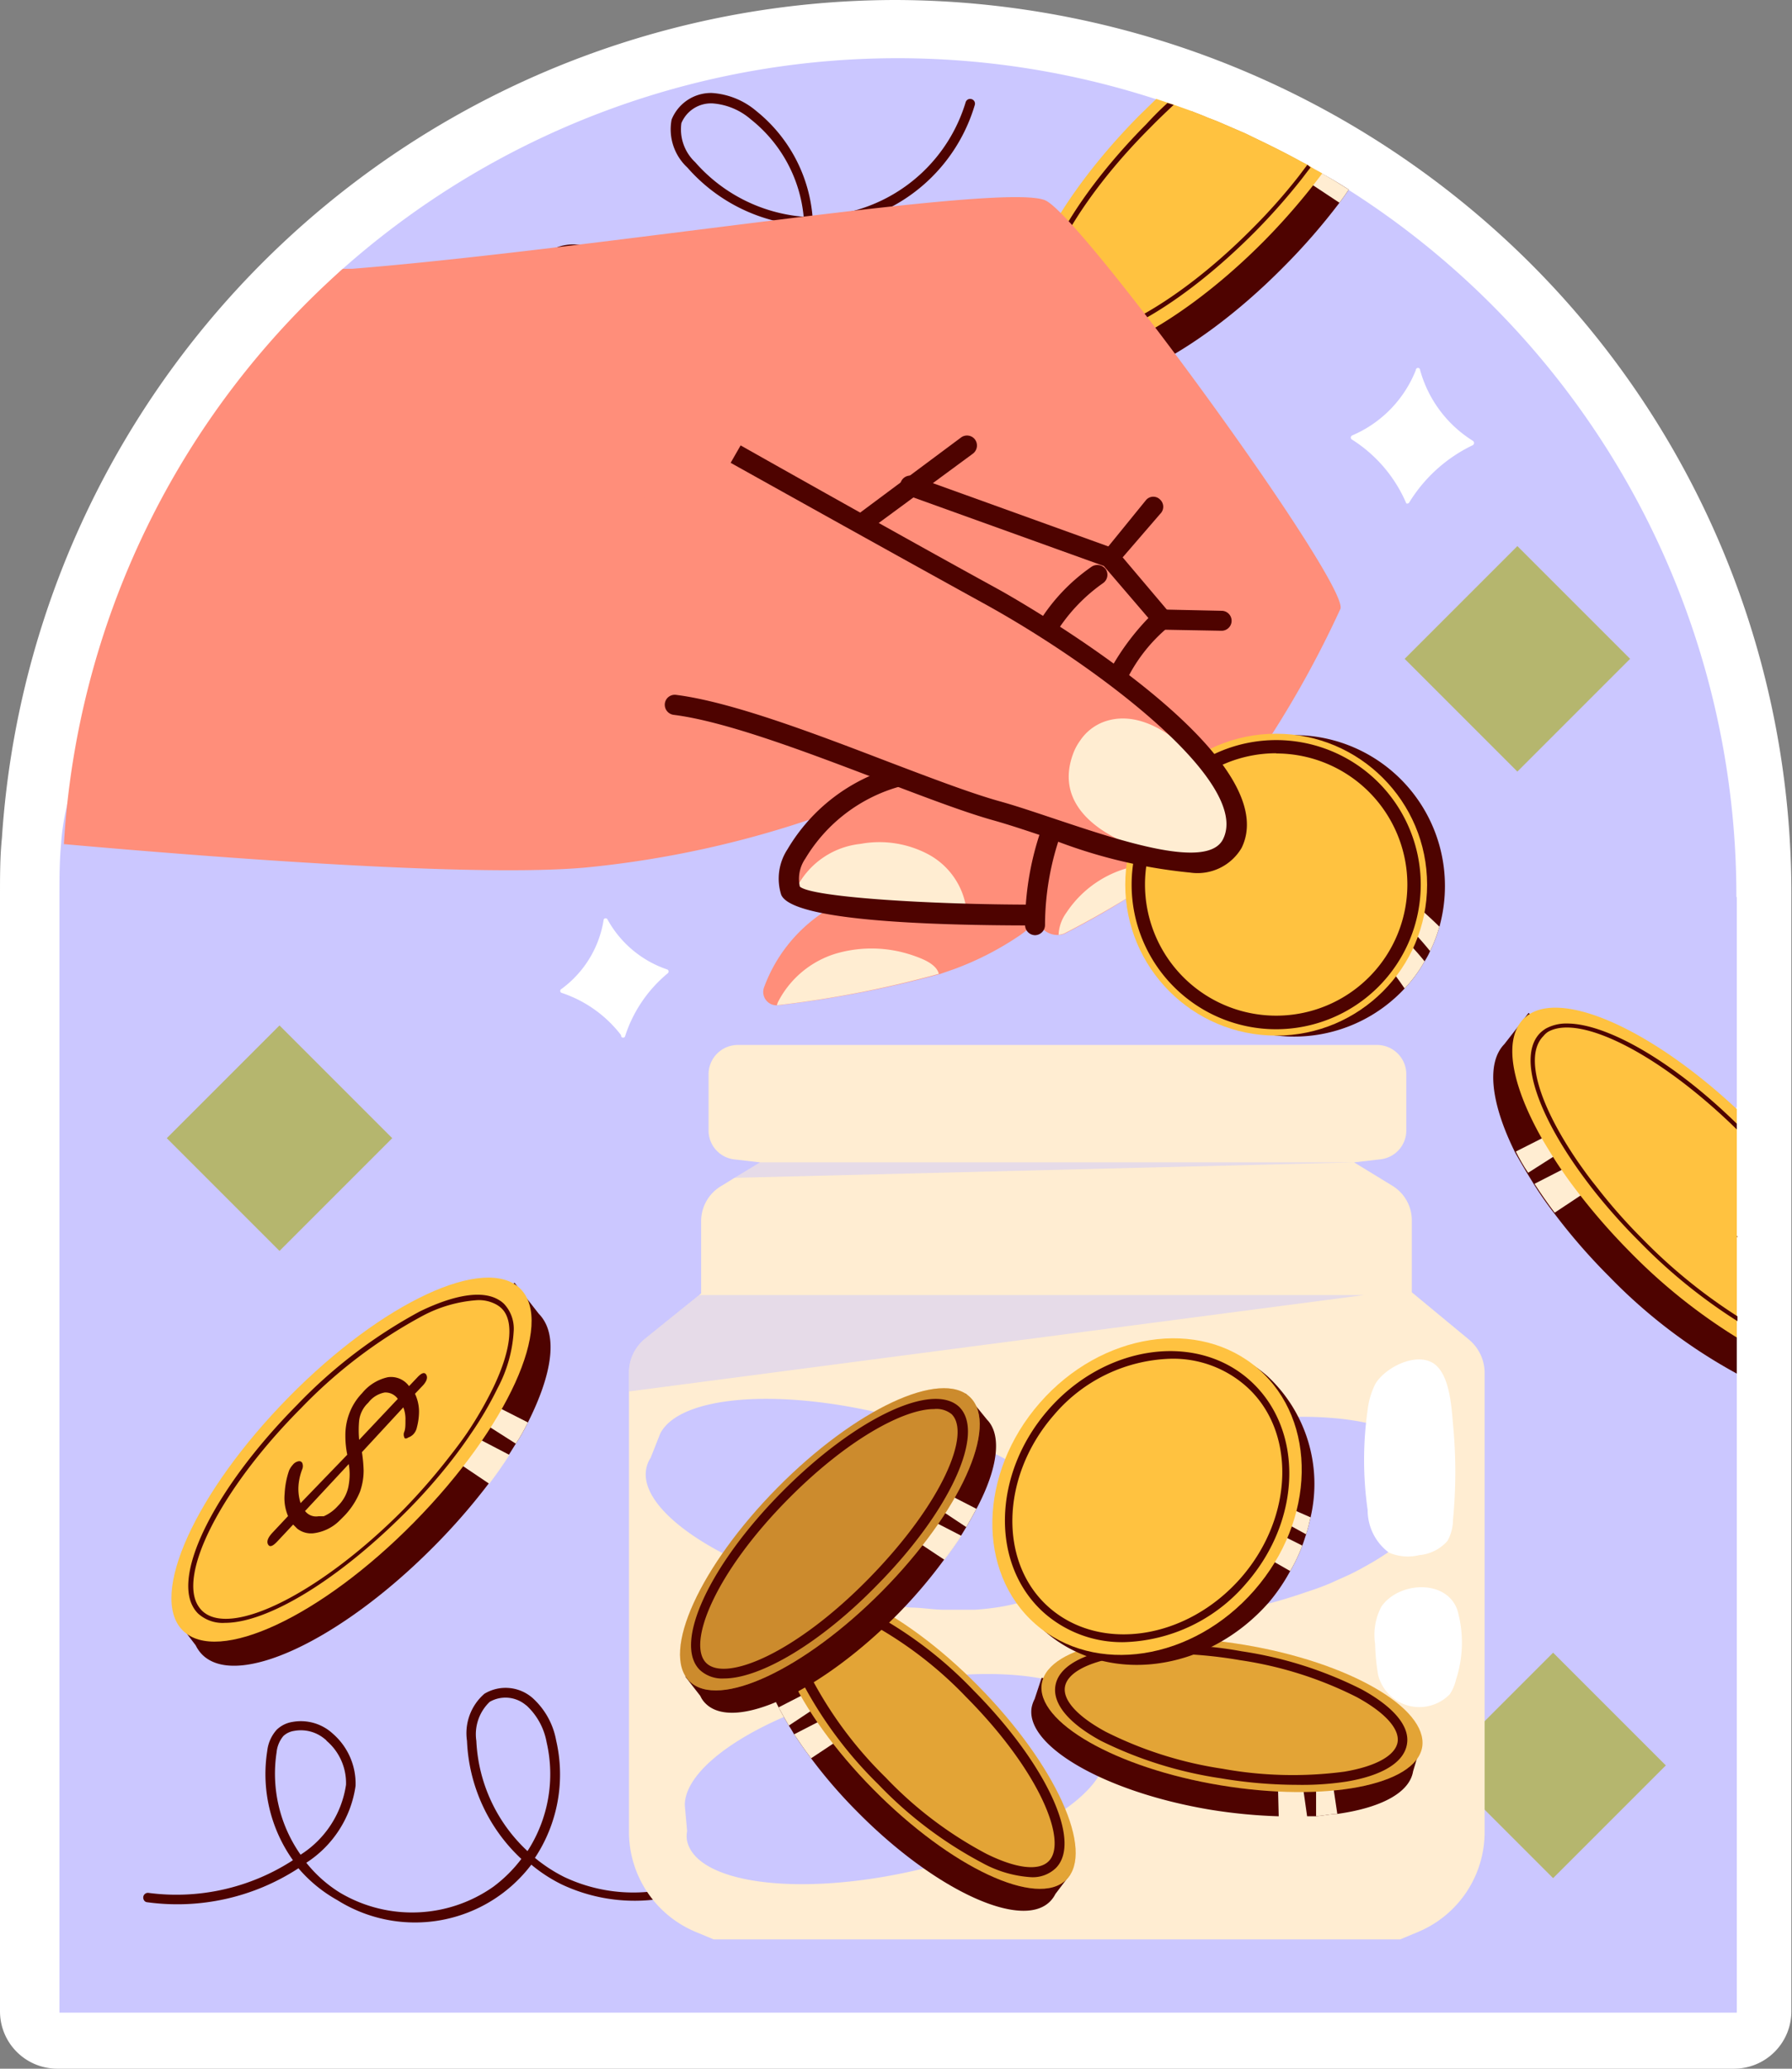 <?xml version="1.0" encoding="UTF-8"?> <svg xmlns="http://www.w3.org/2000/svg" viewBox="0 0 84.42 97.44"><rect x="0" y="0" width="84.42" height="97.44" fill="#808080" stroke="none"/> <defs> <style>.cls-1{fill:#fff;}.cls-2{fill:#cbc7ff;}.cls-3{fill:#b5b66e;}.cls-4{fill:#4e0300;}.cls-5{fill:#ffedd2;}.cls-6{fill:#ffc240;}.cls-7{fill:#ff8e7a;}.cls-8{opacity:0.49;}.cls-9{opacity:0.16;}.cls-10{opacity:0.29;}</style> </defs> <g id="Слой_2" data-name="Слой 2"> <g id="Слой_1-2" data-name="Слой 1"> <path class="cls-1" d="M72.05,12.36A42.52,42.52,0,0,0,42.21,0,42.23,42.23,0,0,0,.09,39.48C0,40.35,0,41.27,0,42.21V94.74a2.7,2.7,0,0,0,2.69,2.7h79a2.7,2.7,0,0,0,2.7-2.7V42.21A41.9,41.9,0,0,0,72.05,12.36Z"></path> <path class="cls-2" d="M81.82,42.26v9.86l-1.71,5.62,1.71,6.92V94.8H2.8V42.26c0-.85,0-1.7.08-2.54.35-5.54,6.47-14.17,6.91-14.62.08-.07,2.67-9.19,6.36-12.44a39.38,39.38,0,0,1,38.27-8,14.66,14.66,0,0,1,4,2.55c.22.11,3.89,1,5.12,1.74a39.41,39.41,0,0,1,18.26,33.3Z"></path> <path class="cls-1" d="M29.45,48.8a6.38,6.38,0,0,1,2-2.95.11.11,0,0,0,0-.18,5.06,5.06,0,0,1-2.83-2.36.1.1,0,0,0-.18,0,5,5,0,0,1-2,3.28.1.1,0,0,0,0,.17,5.85,5.85,0,0,1,2.82,2A.09.09,0,0,0,29.45,48.8Z"></path> <path class="cls-1" d="M66.38,23.68a7.11,7.11,0,0,1,3-2.71.12.12,0,0,0,0-.21,5.72,5.72,0,0,1-2.48-3.33.1.1,0,0,0-.2,0,5.58,5.58,0,0,1-3,3.08.11.11,0,0,0,0,.2,6.64,6.64,0,0,1,2.55,3A.11.11,0,0,0,66.38,23.68Z"></path> <rect class="cls-3" x="67.73" y="27.28" width="7.51" height="7.51" transform="translate(42.88 -41.46) rotate(45)"></rect> <rect class="cls-3" x="9.41" y="49.86" width="7.51" height="7.51" transform="translate(41.77 6.39) rotate(45)"></rect> <path class="cls-4" d="M25.21,23.21A.21.21,0,0,1,25,23.1a.23.23,0,0,1,.07-.31,9.94,9.94,0,0,0,4.37-5.42,7.08,7.08,0,0,1-4.14-3.29A1.74,1.74,0,0,1,25,13a1.39,1.39,0,0,1,.34-.73,2.22,2.22,0,0,1,1.86-.75,3.11,3.11,0,0,1,2.35,1.25A5.2,5.2,0,0,1,30,17.06a6.35,6.35,0,0,0,2.13.12,6.65,6.65,0,0,0,5.5-4.71,6.09,6.09,0,0,0,.22-1.85,8.06,8.06,0,0,1-5.47-2.73,2.45,2.45,0,0,1-.74-2.26,2,2,0,0,1,1.9-1.25,3.59,3.59,0,0,1,2.09.85,7.14,7.14,0,0,1,2.65,5A6.88,6.88,0,0,0,39.94,10a7.56,7.56,0,0,0,5.55-5.18.22.22,0,0,1,.28-.15.22.22,0,0,1,.15.28A8,8,0,0,1,40,10.48a7.43,7.43,0,0,1-1.7.16,6.76,6.76,0,0,1-.23,1.95,7.13,7.13,0,0,1-5.89,5,6.9,6.9,0,0,1-2.31-.14,10.5,10.5,0,0,1-4.58,5.69A.2.2,0,0,1,25.21,23.21ZM27.11,12a1.73,1.73,0,0,0-1.38.6,1,1,0,0,0-.25.5,1.43,1.43,0,0,0,.23.81,6.64,6.64,0,0,0,3.88,3.07A4.7,4.7,0,0,0,29.22,13a2.66,2.66,0,0,0-2-1.07Zm6.43-7.13a1.51,1.51,0,0,0-1.44.93,2.12,2.12,0,0,0,.65,1.84,7.6,7.6,0,0,0,5.11,2.57,6.64,6.64,0,0,0-2.48-4.58,3.1,3.1,0,0,0-1.82-.76Z"></path> <path class="cls-4" d="M6.83,89.56a.24.24,0,0,1-.08-.21A.22.22,0,0,1,7,89.16a10.08,10.08,0,0,0,6.8-1.54,7,7,0,0,1-1.21-5.15,1.78,1.78,0,0,1,.45-1,1.37,1.37,0,0,1,.72-.36,2.22,2.22,0,0,1,1.93.56,3.11,3.11,0,0,1,1.06,2.45,5.17,5.17,0,0,1-2.32,3.62A6.19,6.19,0,0,0,16,89.14a6.65,6.65,0,0,0,7.24-.27,6.56,6.56,0,0,0,1.32-1.31A8.05,8.05,0,0,1,22,82a2.46,2.46,0,0,1,.82-2.22,1.93,1.93,0,0,1,2.27.2,3.54,3.54,0,0,1,1.11,2,7.11,7.11,0,0,1-1,5.53,7.27,7.27,0,0,0,1.38.9,7.61,7.61,0,0,0,7.57-.61.21.21,0,0,1,.31,0,.22.22,0,0,1,0,.31,8.05,8.05,0,0,1-8,.65,7.17,7.17,0,0,1-1.43-.93,6.88,6.88,0,0,1-9.14,1.67A6.68,6.68,0,0,1,14.06,88,10.45,10.45,0,0,1,6.94,89.6.21.21,0,0,1,6.83,89.56Zm8.48-7.64a1.75,1.75,0,0,0-1.46-.39.94.94,0,0,0-.5.24,1.4,1.4,0,0,0-.32.77,6.64,6.64,0,0,0,1.13,4.82,4.71,4.71,0,0,0,2.14-3.29A2.61,2.61,0,0,0,15.39,82,.27.27,0,0,0,15.31,81.92Zm9.47-1.6a1.49,1.49,0,0,0-1.71-.16A2.11,2.11,0,0,0,22.44,82a7.56,7.56,0,0,0,2.41,5.19,6.67,6.67,0,0,0,.9-5.13,3.1,3.1,0,0,0-.95-1.73Z"></path> <rect class="cls-3" x="69.41" y="79.4" width="7.51" height="7.51" transform="translate(80.23 -27.38) rotate(45)"></rect> <path class="cls-4" d="M63.54,8.93c-.14.21-.29.42-.44.62a29.43,29.43,0,0,1-2.61,3C56.1,17,51.21,19.28,49.58,17.66a1.48,1.48,0,0,1-.31-.43l-.7-.93a1,1,0,0,1-.13-.16l.66-.66,0-.16c0-.11,0-.22.07-.33.53-2.25,2.49-5.37,5.36-8.28.52-.53,1-1,1.57-1.48.25.1.5.19.75.3l.49.19.88.38.44.19.41.2.58.28c.53.26,1.06.53,1.57.81l.34.18.18.11c.17.09.35.19.52.3C62.71,8.41,63.13,8.67,63.54,8.93Z"></path> <path class="cls-5" d="M63.54,8.93c-.14.21-.29.42-.44.62l-1.24-.82-.5-.33-.17-.11L61,8.17l.24-.59.34.18.18.11c.17.09.35.19.52.3C62.71,8.41,63.13,8.67,63.54,8.93Z"></path> <path class="cls-6" d="M62.29,8.17l-.43.56a31.33,31.33,0,0,1-2.28,2.59c-4.39,4.44-9.28,6.72-10.91,5.1l-.1-.12a1,1,0,0,1-.13-.16c-1.17-1.85,1.05-6.47,5.21-10.68l.82-.8.57.19.22.07.87.31c.25.1.5.19.75.3l.49.19.88.38.44.19.41.2.58.28c.53.26,1.06.53,1.57.81l.34.18.18.11C61.94,8,62.12,8.06,62.29,8.17Z"></path> <path class="cls-4" d="M61.59,7.76l-.4.53A27.17,27.17,0,0,1,59,10.76c-3.9,3.94-8.16,6.07-9.49,4.75A1.27,1.27,0,0,1,49.2,15c-.55-1.71,1.49-5.5,5-9,.36-.37.73-.72,1.09-1.06L55,4.85c-.34.31-.67.64-1,1-3.77,3.8-5.8,7.81-4.9,9.49a1.42,1.42,0,0,0,.25.34,1.72,1.72,0,0,0,1.27.44c2,0,5.32-2,8.5-5.2a29.55,29.55,0,0,0,2.21-2.5c.14-.18.27-.36.41-.53Z"></path> <path class="cls-4" d="M24.87,67c-.17.34-.36.69-.57,1l-.3.48c-.29.45-.61.91-.95,1.36a29.43,29.43,0,0,1-2.61,3c-4.39,4.43-9.27,6.72-10.91,5.1a1.67,1.67,0,0,1-.31-.44l-.83-1.09.66-.66c.35-2.28,2.37-5.64,5.46-8.77s6.46-5.19,8.73-5.56l1-1,1.14,1.46s0,0,0,0C26.33,62.85,26,64.75,24.87,67Z"></path> <path class="cls-5" d="M24,68.53c-.29.45-.61.91-.95,1.36L21,68.51l.52-1.27Z"></path> <path class="cls-5" d="M24.87,67c-.17.34-.36.69-.57,1l-1.57-1,.37-.9Z"></path> <path class="cls-6" d="M24.51,60.7c1.63,1.62-.6,6.53-5,11s-9.27,6.72-10.9,5.1.59-6.52,5-11S22.87,59.09,24.51,60.7Z"></path> <path class="cls-4" d="M23.75,61.42a1.18,1.18,0,0,0-.25-.19c-.75-.46-2.05-.27-3.72.54A23.36,23.36,0,0,0,14,66.17C10.21,70,8.18,74,9.08,75.66a1.36,1.36,0,0,0,.25.34,1.72,1.72,0,0,0,1.27.44c2,0,5.31-2,8.5-5.2a26.57,26.57,0,0,0,2.21-2.5c.3-.39.58-.77.84-1.16a16.6,16.6,0,0,0,1.29-2.19,6.51,6.51,0,0,0,.76-2.69A1.71,1.71,0,0,0,23.75,61.42Zm-.49,3.89A17.64,17.64,0,0,1,22,67.5h0c-.26.38-.54.75-.84,1.13A28.89,28.89,0,0,1,19,71.11c-3.9,3.93-8.16,6.07-9.49,4.75a1.34,1.34,0,0,1-.32-.54c-.54-1.71,1.5-5.49,5-9A23.16,23.16,0,0,1,19.87,62a6.4,6.4,0,0,1,2.62-.76,1.71,1.71,0,0,1,.86.19,1.2,1.2,0,0,1,.26.18C24.23,62.18,24.1,63.54,23.26,65.31Z"></path> <path class="cls-4" d="M20.08,64.75c-.08-.13-.22-.09-.43.14l-.38.4a1.05,1.05,0,0,0-1-.42,2.16,2.16,0,0,0-1.21.75,2.75,2.75,0,0,0-.62,1,2.89,2.89,0,0,0-.17,1,4.36,4.36,0,0,0,.09.9L14.16,70.8a2.23,2.23,0,0,1-.1-.79,2.66,2.66,0,0,1,.18-.81.39.39,0,0,0,0-.29.16.16,0,0,0-.18-.08.45.45,0,0,0-.27.17,1,1,0,0,0-.17.26,3.9,3.9,0,0,0-.21,1.09,2.12,2.12,0,0,0,0,.44,2.18,2.18,0,0,0,.16.62l-.75.8c-.2.22-.27.4-.19.54s.22.08.43-.14l.75-.8L14,72l0,0a1.05,1.05,0,0,0,.77.22h0A2.11,2.11,0,0,0,16,71.62l.16-.16.06-.06a3.6,3.6,0,0,0,.74-1.14,3,3,0,0,0,.17-1,7,7,0,0,0-.08-.86L19,66.29a1.52,1.52,0,0,1,.1.62c0,.21,0,.38-.05.52a.33.33,0,0,0,0,.28c0,.05.09.07.18,0a.61.61,0,0,0,.24-.15.66.66,0,0,0,.17-.33,2.93,2.93,0,0,0,.1-.78,2,2,0,0,0-.19-.8l.38-.4C20.1,65.06,20.16,64.89,20.08,64.75Zm-3.65,5.18a1.76,1.76,0,0,1-.51,1,1.91,1.91,0,0,1-.67.49l-.11,0-.05,0H15a.65.65,0,0,1-.63-.25l.06-.06,2-2.15A2.9,2.9,0,0,1,16.43,69.93Zm.49-2.11a4.76,4.76,0,0,1,0-.91,1.37,1.37,0,0,1,.43-.84,1.26,1.26,0,0,1,.77-.48.71.71,0,0,1,.62.3Z"></path> <path class="cls-4" d="M81.87,58.26l-.05,0V64.7a25,25,0,0,1-6-4.56,28.24,28.24,0,0,1-2.61-3,16,16,0,0,1-.95-1.36l-.3-.49c-.21-.35-.41-.69-.58-1C70.24,52,70,50.07,70.87,49.18l0,0,.53-.68.54-.7.07-.09,0,0,.74.73.14.15.12.12c2.27.36,5.62,2.42,8.73,5.56l0,0v3.89Z"></path> <path class="cls-5" d="M72.29,55.76c.29.45.61.91.95,1.36l2.08-1.38-.51-1.27Z"></path> <path class="cls-5" d="M71.41,54.24c.17.34.36.68.58,1l1.57-1-.37-.9Z"></path> <path class="cls-6" d="M81.87,58.26l-.05,0V63a26.62,26.62,0,0,1-5.06-4.06,29.58,29.58,0,0,1-2.28-2.59h0c-.32-.41-.62-.81-.89-1.21-.14-.2-.28-.41-.41-.62s-.36-.58-.53-.87c-1.21-2.13-1.7-4-1.23-5.12a1.75,1.75,0,0,1,.36-.55l.18-.15a.47.47,0,0,1,.09-.06c1.73-1.09,5.85.81,9.77,4.47v6Z"></path> <path class="cls-4" d="M72.93,48.6c1.52-.86,5.32,1.1,8.89,4.6v-.27c-3-2.94-6.13-4.72-8-4.72a2,2,0,0,0-1,.24,1.64,1.64,0,0,0-.26.2c-1,1-.3,3.4,1.6,6.17.26.38.54.76.84,1.15a27.69,27.69,0,0,0,2.22,2.5,25.49,25.49,0,0,0,4.63,3.76V62a25.26,25.26,0,0,1-4.49-3.66,25.64,25.64,0,0,1-2.18-2.48c-.31-.38-.58-.76-.84-1.13-1.83-2.67-2.56-5-1.63-5.93A.92.92,0,0,1,72.93,48.6Z"></path> <path class="cls-7" d="M63.15,28.67a48.18,48.18,0,0,1-3.22,5.9.67.67,0,0,0-.09.14c-.1.16-.2.33-.31.49-.53.87-1.06,1.71-1.54,2.45,0,0,0,0,0,0l-.14.2a21.87,21.87,0,0,1-1.46,2,3.86,3.86,0,0,1-.54.52,1.07,1.07,0,0,1-.16.14l-.07.06L55.1,41c-.38.28-.8.56-1.24.84l-.23.14-.58.36C52,43,51,43.54,50.23,43.94a.81.81,0,0,1-.36.1,1,1,0,0,1-1-.7l-.06.07a5.93,5.93,0,0,1-.77.65,14.3,14.3,0,0,1-3.07,1.58l-.69.24a51.49,51.49,0,0,1-7.63,1.47h0a.63.63,0,0,1-.65-.86,7.22,7.22,0,0,1,3.34-3.85l.19-.1-1.22-.09-.37,0a1,1,0,0,1-.55-.35s0,0,0,0a.15.15,0,0,1-.06-.09h0a.94.94,0,0,1-.13-.77,5.1,5.1,0,0,1,2.24-3.06l.1-.07h0a47.52,47.52,0,0,1-11.92,2.75c-5.22.48-17.51-.47-24.61-1.1A39.36,39.36,0,0,1,16.15,12.66l.45,0c11.47-.92,30.84-4.13,32.67-3.21S63.49,27.41,63.15,28.67Z"></path> <path class="cls-5" d="M37.47,41.93a3.83,3.83,0,0,1,3.06-2.18,4.91,4.91,0,0,1,3.2.49,3.47,3.47,0,0,1,1.8,2.61A20.58,20.58,0,0,1,37.47,41.93Z"></path> <path class="cls-4" d="M40.62,25.13a.49.49,0,0,1-.38-.19.47.47,0,0,1,.1-.66l4.93-3.67a.47.47,0,0,1,.66.09.48.48,0,0,1-.1.67L40.9,25A.47.47,0,0,1,40.62,25.13Z"></path> <path class="cls-4" d="M52.66,32.35a.5.5,0,0,1-.24-.06.48.48,0,0,1-.17-.65,11.49,11.49,0,0,1,1.85-2.53L52,26.66l-9.28-3.34a.47.47,0,0,1,.32-.89l9.4,3.39a.35.35,0,0,1,.2.14l2.47,2.92a.49.49,0,0,1,.1.41.47.47,0,0,1-.26.32h0a7.59,7.59,0,0,0-1.92,2.51A.45.45,0,0,1,52.66,32.35Z"></path> <path class="cls-4" d="M48.76,44.05h0a.48.48,0,0,1-.47-.48,13.8,13.8,0,0,1,.84-4.72.47.47,0,1,1,.86.39,13,13,0,0,0-.76,4.33A.48.48,0,0,1,48.76,44.05Z"></path> <path class="cls-4" d="M52.31,26.73a.45.45,0,0,1-.31-.11A.47.47,0,0,1,52,26L54,23.54a.45.45,0,0,1,.66,0,.46.46,0,0,1,0,.66l-2.08,2.41A.46.46,0,0,1,52.31,26.73Z"></path> <path class="cls-4" d="M57.53,29.71h0l-2.75-.05a.49.49,0,0,1-.47-.49.45.45,0,0,1,.49-.46l2.75.06a.47.47,0,0,1,0,.94Z"></path> <path class="cls-4" d="M48.63,43.59c-5.14,0-11.35-.25-11.83-1.45A2.52,2.52,0,0,1,37.1,40a8.52,8.52,0,0,1,5.08-3.88.49.49,0,0,1,.57.37.47.47,0,0,1-.37.56,7.55,7.55,0,0,0-4.44,3.39,1.67,1.67,0,0,0-.26,1.32c.54.5,6.12.85,11,.85a.47.47,0,0,1,.47.47A.48.48,0,0,1,48.63,43.59Z"></path> <path class="cls-4" d="M49.31,30.1a.45.45,0,0,1-.25-.07.48.48,0,0,1-.16-.65,8.78,8.78,0,0,1,2.53-2.69.49.49,0,0,1,.66.12.48.48,0,0,1-.13.66,8.05,8.05,0,0,0-2.25,2.4A.46.46,0,0,1,49.31,30.1Z"></path> <path class="cls-5" d="M55.1,41a44.68,44.68,0,0,1-4.87,2.92.83.83,0,0,1-.36.11A1.89,1.89,0,0,1,50.23,43a5.11,5.11,0,0,1,3.47-2.24A1.56,1.56,0,0,1,55.1,41Z"></path> <path class="cls-5" d="M44.23,45.87a50.36,50.36,0,0,1-7.63,1.48h0a.85.85,0,0,1,.06-.17,4.55,4.55,0,0,1,2.74-2.27A6,6,0,0,1,43,45C43.43,45.15,44.1,45.39,44.23,45.87Z"></path> <path class="cls-4" d="M68.07,41.73a7.18,7.18,0,0,1-.26,1.92,6.66,6.66,0,0,1-.44,1.15,3.2,3.2,0,0,1-.26.48,6.3,6.3,0,0,1-.94,1.28,7.1,7.1,0,1,1,1.9-4.83Z"></path> <path class="cls-5" d="M67.11,45.28a6.3,6.3,0,0,1-.94,1.28c-.3-.44-.62-.88-1-1.31.19-.5.29-1,.48-1.48A11.17,11.17,0,0,1,67.11,45.28Z"></path> <path class="cls-5" d="M67.81,43.65a6.66,6.66,0,0,1-.44,1.15,14.57,14.57,0,0,0-1.12-1.24c0-.35,0-1,0-1.29Q67.08,42.93,67.81,43.65Z"></path> <circle class="cls-6" cx="60.12" cy="41.67" r="7.11"></circle> <path class="cls-4" d="M60.12,48.48a6.81,6.81,0,1,1,6.81-6.81A6.82,6.82,0,0,1,60.12,48.48Zm0-13a6.18,6.18,0,1,0,6.18,6.18A6.18,6.18,0,0,0,60.12,35.49Z"></path> <path class="cls-7" d="M32.08,19.92s12,7,15.82,8.86S59.86,37,58,39.9c-.89,1.39-4.1.45-7.88-.68-3.4-1-7.29-2.13-10-3.18a142.41,142.41,0,0,0-13.91-4.28Z"></path> <path class="cls-5" d="M50.88,34.89a2.58,2.58,0,0,0-.35.68c-1.05,3,2.65,4.5,5,4.82a3,3,0,0,0,1.88-.2A1.37,1.37,0,0,0,58.15,39a2.71,2.71,0,0,0-.32-1.15C56.92,36,54.37,33.14,52,34A2.33,2.33,0,0,0,50.88,34.89Z"></path> <path class="cls-4" d="M56.06,41.1a24.18,24.18,0,0,1-6.64-1.62c-.94-.32-1.84-.62-2.62-.84-1.4-.39-3.32-1.13-5.35-1.9-3.39-1.29-7.23-2.76-9.72-3.07a.48.48,0,0,1-.41-.53.47.47,0,0,1,.53-.41c2.61.33,6.5,1.81,9.94,3.13,2,.76,3.91,1.49,5.26,1.87.8.22,1.71.53,2.67.85,3,1,7.18,2.42,7.9.94,1.3-2.63-5.71-8-11.1-11C41.94,26,34.42,21.8,34.42,21.8l.47-.82S42.4,25.22,47,27.74c.14.07,13.74,7.62,11.49,12.2A2.41,2.41,0,0,1,56.06,41.1Z"></path> <path class="cls-5" d="M69.94,64.64V86.31A5.1,5.1,0,0,1,66.8,91l-.84.35H33.62L32.78,91a5.11,5.11,0,0,1-3.15-4.71V64.64a2.05,2.05,0,0,1,.73-1.56L32.94,61l.09-.08V57.48A1.93,1.93,0,0,1,34,55.85l.6-.37,1.2-.73-1.21-.14a1.37,1.37,0,0,1-1.21-1.37V50.6a1.38,1.38,0,0,1,1.38-1.38H64.87a1.38,1.38,0,0,1,1.38,1.38v2.64A1.37,1.37,0,0,1,65,54.61l-1.21.14,1.8,1.1a1.91,1.91,0,0,1,.92,1.63v3.39l2.67,2.21A2.05,2.05,0,0,1,69.94,64.64Z"></path> <g class="cls-8"> <polygon class="cls-2" points="63.82 54.75 34.55 55.48 35.75 54.75 63.82 54.75"></polygon> </g> <g class="cls-8"> <path class="cls-2" d="M64.26,61,29.63,65.54v-.9a2.05,2.05,0,0,1,.73-1.56L32.94,61Z"></path> </g> <path class="cls-2" d="M67.1,68.62c-.79-1.79-5.34-2.42-10.54-1.39s-9.13,3.35-9.19,5.31h0l.07,1.22a1.55,1.55,0,0,0,0,.48c.4,2,5.16,2.77,10.63,1.68A24.55,24.55,0,0,0,61.51,75c.49-.16,1-.34,1.39-.53l.47-.21a10.32,10.32,0,0,0,.94-.48c2-1.09,3.16-2.35,2.94-3.47v0l0-.82a1.63,1.63,0,0,0,0-.54,1.42,1.42,0,0,0-.07-.22v-.08Z"></path> <path class="cls-2" d="M50.68,72.31c0-2-3.82-4.45-9-5.7s-9.7-.83-10.58.92h0l-.45,1.14a1.31,1.31,0,0,0-.19.44c-.49,2,3.51,4.69,8.92,6a26.7,26.7,0,0,0,3.51.61c.51,0,1,.09,1.49.1h.51c.37,0,.72,0,1.06,0,2.27-.15,3.86-.81,4.13-1.91v0l.29-.76a1.46,1.46,0,0,0,.28-.72l0-.08Z"></path> <path class="cls-2" d="M51.83,80.59c-.84-1.77-5.4-2.28-10.57-1.11s-9,3.6-9,5.55h0l.11,1.22a1.23,1.23,0,0,0,0,.47c.46,2,5.23,2.63,10.67,1.4a27.58,27.58,0,0,0,3.42-1c.48-.18.94-.37,1.37-.57l.46-.22c.33-.17.64-.33.93-.51,2-1.14,3.1-2.44,2.84-3.55v0l-.08-.81a1.45,1.45,0,0,0,0-.55,1.72,1.72,0,0,0-.07-.21v-.09Z"></path> <path class="cls-4" d="M36.68,80.42c.15.28.31.57.48.86.09.13.17.27.25.41.25.37.51.75.8,1.13a23.26,23.26,0,0,0,2.17,2.51C44,89,48.1,90.92,49.46,89.57a1.38,1.38,0,0,0,.26-.36l.69-.91-.55-.55c-.29-1.89-2-4.69-4.55-7.3S39.94,76.13,38,75.83L37.2,75l-1,1.22,0,0C35.48,77,35.71,78.54,36.68,80.42Z"></path> <path class="cls-5" d="M37.41,81.69c.25.37.51.75.8,1.13l1.73-1.15-.43-1.06Z"></path> <path class="cls-5" d="M36.68,80.42c.15.28.31.57.48.86l1.31-.87-.31-.75Z"></path> <path class="cls-6" d="M37,75.17c-1.36,1.35.5,5.43,4.15,9.12s7.72,5.59,9.08,4.25-.5-5.43-4.15-9.13S38.35,73.82,37,75.17Z"></path> <g class="cls-9"> <path class="cls-4" d="M37,75.17c-1.36,1.35.5,5.43,4.15,9.12s7.72,5.59,9.08,4.25-.5-5.43-4.15-9.13S38.35,73.82,37,75.17Z"></path> </g> <path class="cls-4" d="M48.58,88.42a5.46,5.46,0,0,1-2.32-.68,19.17,19.17,0,0,1-4.88-3.69,19.38,19.38,0,0,1-3.64-4.91c-.78-1.62-.86-2.86-.23-3.48h0c.63-.63,1.87-.53,3.48.26a19.26,19.26,0,0,1,4.87,3.7C49.29,83.08,51,86.76,49.73,88A1.57,1.57,0,0,1,48.58,88.42Zm-9.91-12.7a1.13,1.13,0,0,0-.83.28c-.46.46-.35,1.53.33,2.93a18.85,18.85,0,0,0,3.55,4.79,18.44,18.44,0,0,0,4.75,3.6c1.39.69,2.46.82,2.93.35.92-.91-.41-4.23-3.87-7.72a18.61,18.61,0,0,0-4.75-3.6A5.07,5.07,0,0,0,38.67,75.72Z"></path> <path class="cls-4" d="M46,71.07c-.15.28-.31.57-.48.86l-.25.41c-.24.37-.51.75-.8,1.13A23.26,23.26,0,0,1,42.32,76c-3.65,3.69-7.72,5.59-9.08,4.24a1.16,1.16,0,0,1-.25-.36l-.7-.9.55-.56c.29-1.89,2-4.69,4.55-7.3s5.37-4.32,7.27-4.62l.84-.86,1,1.23h0C47.22,67.61,47,69.19,46,71.07Z"></path> <path class="cls-5" d="M45.29,72.34c-.24.37-.51.75-.8,1.13l-1.73-1.15.43-1.06Z"></path> <path class="cls-5" d="M46,71.07c-.15.28-.31.57-.48.86l-1.31-.87.31-.75Z"></path> <path class="cls-6" d="M45.71,65.82c1.36,1.35-.5,5.43-4.15,9.12s-7.72,5.6-9.08,4.25.5-5.43,4.15-9.12S44.35,64.47,45.71,65.82Z"></path> <g class="cls-10"> <path class="cls-4" d="M45.71,65.82c1.36,1.35-.5,5.43-4.15,9.12s-7.72,5.6-9.08,4.25.5-5.43,4.15-9.12S44.35,64.47,45.71,65.82Z"></path> </g> <path class="cls-4" d="M34.11,79.06a1.55,1.55,0,0,1-1.14-.4c-1.26-1.24.44-4.93,3.87-8.39s7.09-5.2,8.35-4h0c1.25,1.24-.45,4.93-3.87,8.39C38.64,77.41,35.81,79.06,34.11,79.06ZM44,66.37c-1.43,0-4.1,1.44-6.86,4.23-3.46,3.49-4.79,6.82-3.87,7.73s4.22-.46,7.68-4,4.8-6.81,3.88-7.72h0A1.13,1.13,0,0,0,44,66.37Z"></path> <path class="cls-4" d="M63,85.44c-.3,0-.62.08-1,.11l-.46,0c-.43,0-.87,0-1.34,0a24.7,24.7,0,0,1-3.19-.31c-4.95-.83-8.71-3-8.41-4.81a1.47,1.47,0,0,1,.14-.4l.33-1,.75.12c1.65-.83,4.8-1.06,8.29-.48s6.41,1.83,7.71,3.16L67,82l-.43,1.43v0C66.4,84.47,65,85.16,63,85.44Z"></path> <path class="cls-5" d="M61.58,85.57c-.43,0-.87,0-1.34,0l-.05-2,1.07-.25Z"></path> <path class="cls-5" d="M63,85.44c-.3,0-.62.08-1,.11L62,84l.76-.17Z"></path> <path class="cls-6" d="M67,82.28c-.3,1.82-4.56,2.63-9.51,1.81s-8.72-3-8.41-4.8,4.56-2.64,9.51-1.82S67.27,80.45,67,82.28Z"></path> <g class="cls-9"> <path class="cls-4" d="M67,82.28c-.3,1.82-4.56,2.63-9.51,1.81s-8.72-3-8.41-4.8,4.56-2.64,9.51-1.82S67.27,80.45,67,82.28Z"></path> </g> <path class="cls-4" d="M61.09,84.07a21.87,21.87,0,0,1-3.59-.31A18.93,18.93,0,0,1,51.87,82c-1.53-.83-2.29-1.75-2.15-2.6s1.16-1.47,2.88-1.76a18.84,18.84,0,0,1,5.9.14,18.62,18.62,0,0,1,5.64,1.79c1.52.83,2.29,1.75,2.14,2.59h0c-.14.85-1.16,1.48-2.87,1.76A13.83,13.83,0,0,1,61.09,84.07Zm-6.17-6.18a14.2,14.2,0,0,0-2.25.17c-1.48.25-2.39.76-2.5,1.39s.59,1.4,1.92,2.12a18.19,18.19,0,0,0,5.49,1.74,18.5,18.5,0,0,0,5.75.14c1.49-.25,2.4-.76,2.51-1.39h0c.1-.63-.6-1.4-1.92-2.12a17.91,17.91,0,0,0-5.49-1.74A20.86,20.86,0,0,0,54.92,77.89Z"></path> <path class="cls-4" d="M61.74,71.47c-.06.26-.12.53-.21.8s-.11.35-.18.53a7.29,7.29,0,0,1-.57,1.2,8.71,8.71,0,0,1-1,1.47c-2.91,3.32-7.64,3.93-10.57,1.36s-3-7.33-.06-10.65,7.63-3.93,10.56-1.36A6.93,6.93,0,0,1,61.74,71.47Z"></path> <path class="cls-5" d="M61.35,72.8a7.29,7.29,0,0,1-.57,1.2l-1.64-.94.35-1.19Z"></path> <path class="cls-5" d="M61.74,71.47c-.06.26-.12.53-.21.8L60,71.43l.21-.63Z"></path> <ellipse class="cls-6" cx="54.04" cy="70.49" rx="7.98" ry="6.71" transform="translate(-34.6 64.77) rotate(-48.83)"></ellipse> <path class="cls-4" d="M52.92,77.35A5.56,5.56,0,0,1,49.22,76c-2.57-2.25-2.49-6.55.16-9.59S56.3,62.73,58.86,65s2.5,6.55-.16,9.59h0A7.85,7.85,0,0,1,52.92,77.35ZM55.16,64a7.49,7.49,0,0,0-5.51,2.65c-2.53,2.9-2.62,7-.2,9.09s6.45,1.49,9-1.41h0c2.53-2.89,2.62-7,.2-9.08A5.18,5.18,0,0,0,55.16,64Z"></path> <path class="cls-1" d="M64.79,65.19a3.61,3.61,0,0,0-.36,1.21,16.66,16.66,0,0,0,0,4.73,2.49,2.49,0,0,0,1,2,2.25,2.25,0,0,0,1.43.12,2,2,0,0,0,1.33-.67,2.08,2.08,0,0,0,.26-1,23.33,23.33,0,0,0,0-4.5c-.07-.79-.15-2.46-1-2.91S65.22,64.45,64.79,65.19Z"></path> <path class="cls-1" d="M65.08,75.67a2.84,2.84,0,0,0-.3,1.76,10.17,10.17,0,0,0,.14,1.45,2,2,0,0,0,3.38.92,2.06,2.06,0,0,0,.29-.68,5.61,5.61,0,0,0,.07-3.27C68.16,74.37,65.9,74.49,65.08,75.67Z"></path> </g> </g> </svg> 